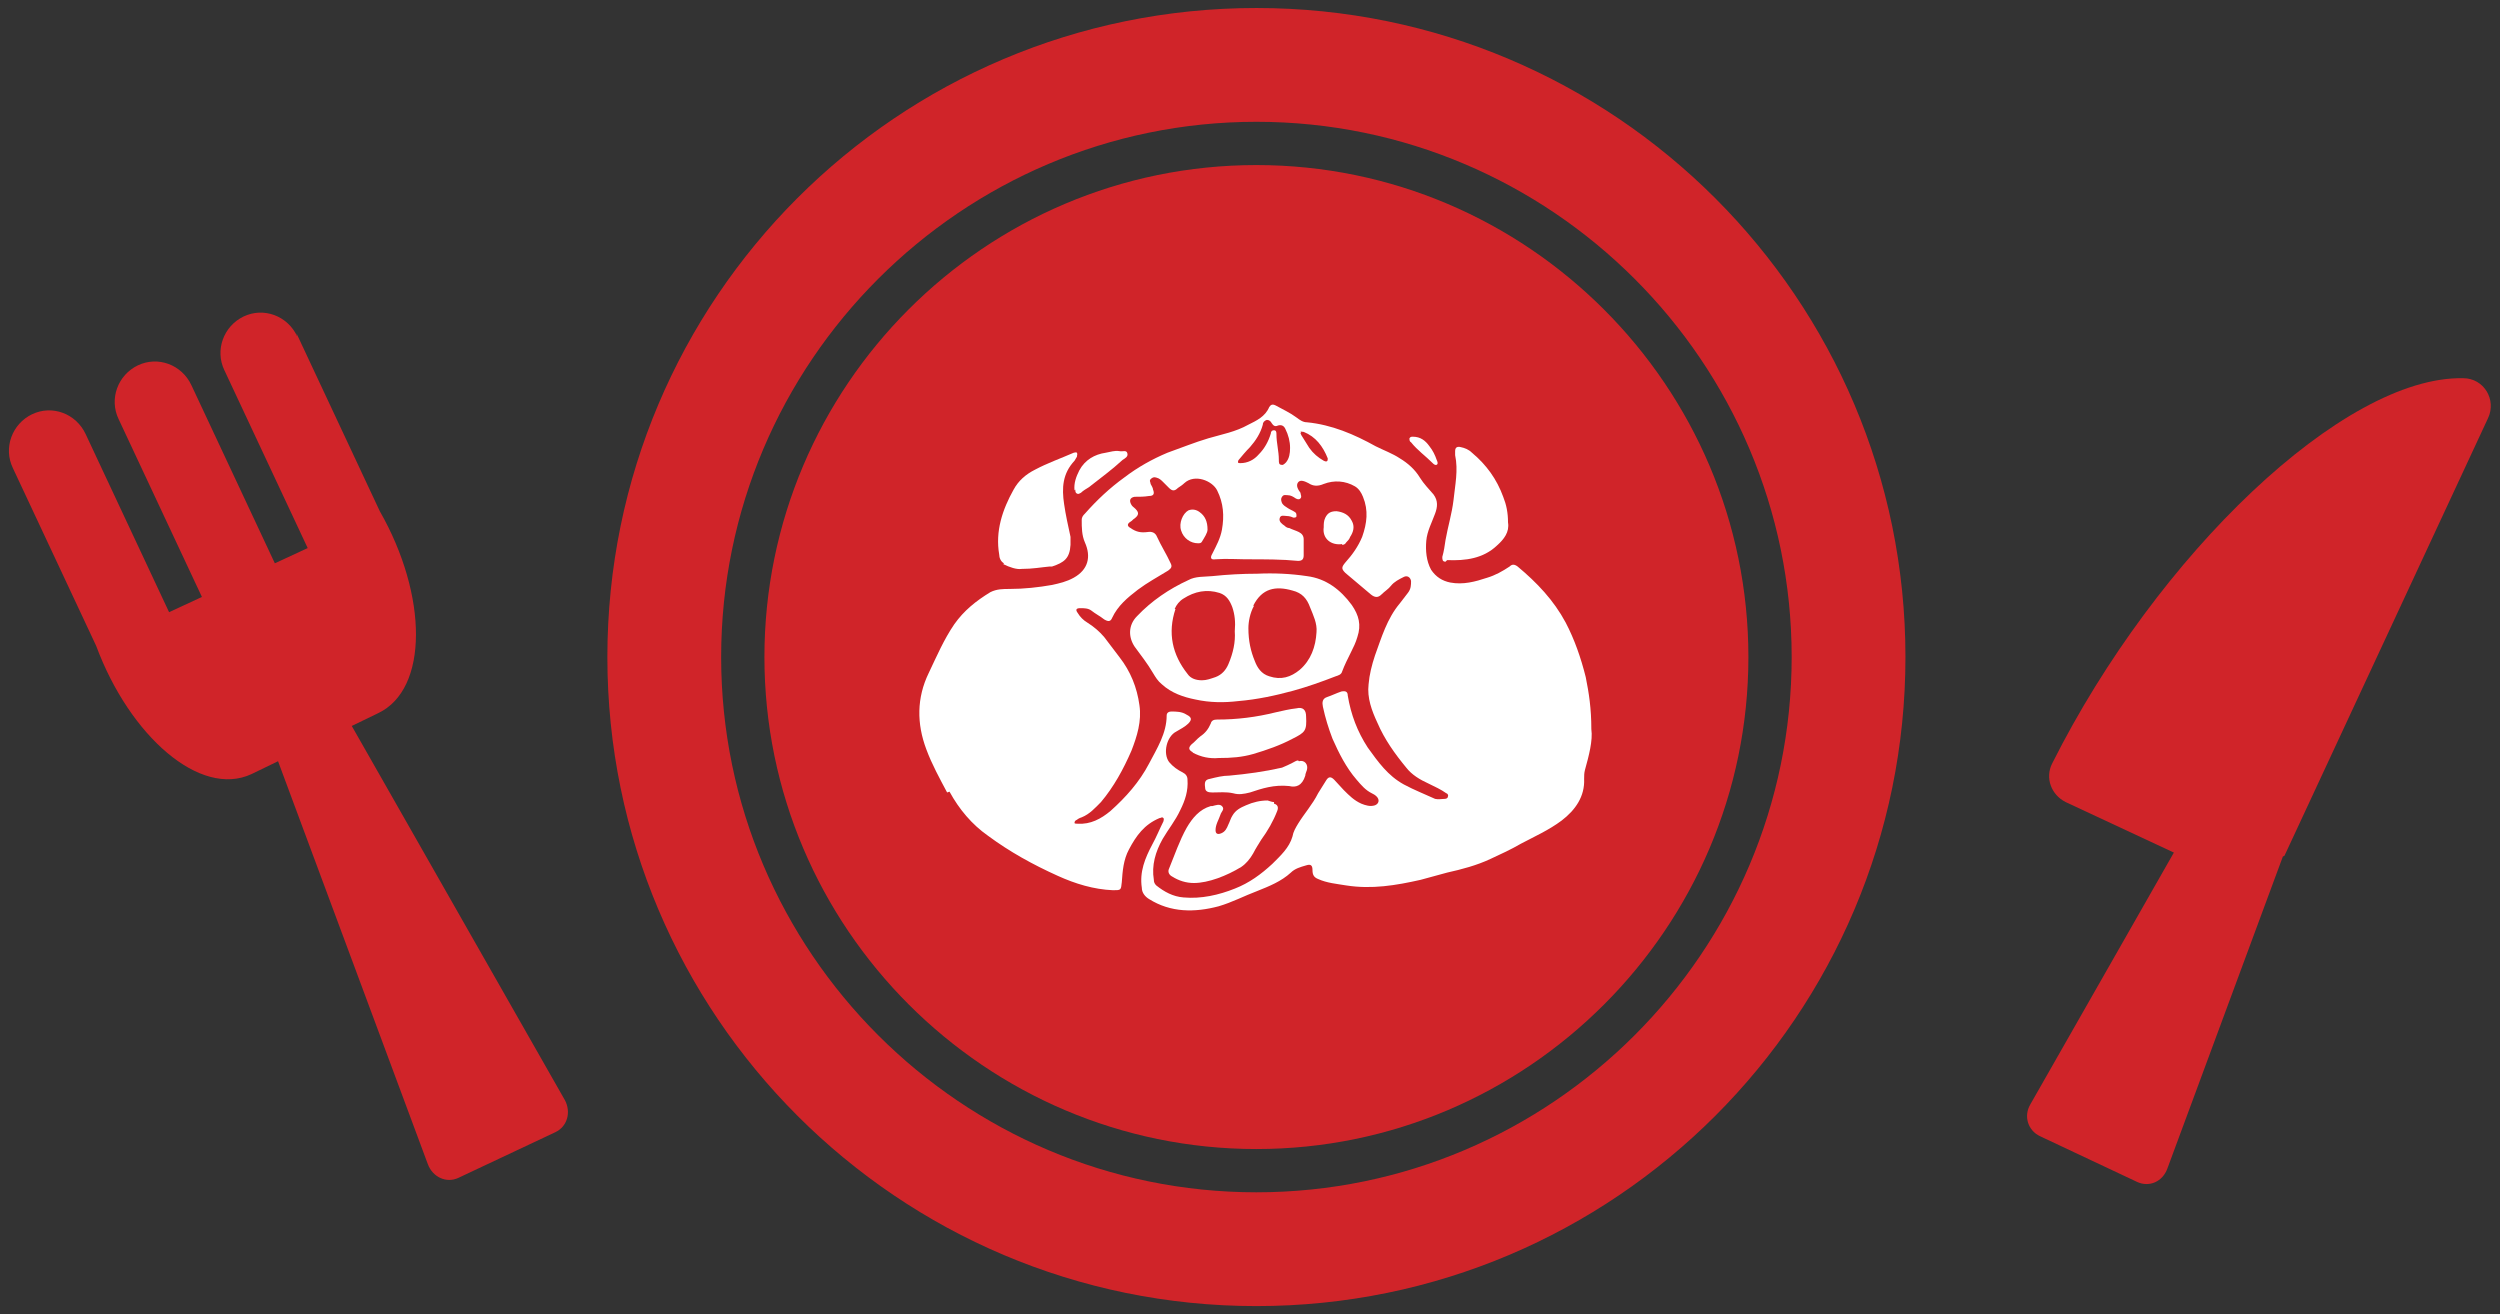 <?xml version="1.0" encoding="UTF-8"?>
<svg id="_レイヤー_1" data-name="レイヤー_1" xmlns="http://www.w3.org/2000/svg" version="1.1" viewBox="0 0 312 164">
  <rect x="0" y="0" width="312" height="164" fill="#333333" stroke="none"/>
  <!-- Generator: Adobe Illustrator 29.1.0, SVG Export Plug-In . SVG Version: 2.1.0 Build 142)  -->
  <defs>
    <style>
      .st0 {
        fill: #fff;
      }

      .st1 {
        fill: #d02429;
      }
    </style>
  </defs>
  <g>
    <g>
      <path class="st1" d="M156.8,20.6c-33.9,0-61.4,27.6-61.4,61.4s27.6,61.4,61.4,61.4,61.4-27.6,61.4-61.4-27.6-61.4-61.4-61.4Z"/>
      <path class="st1" d="M156.8,1c-44.8,0-81,36.3-81,81s36.3,81,81,81,81-36.3,81-81S201.5,1,156.8,1ZM156.8,148.8c-36.8,0-66.8-30-66.8-66.8S120,15.2,156.8,15.2s66.8,30,66.8,66.8-30,66.8-66.8,66.8Z"/>
    </g>
    <g>
      <path class="st0" d="M145,85.4c1.2,1.1,2.7,1.6,4.2,1.9,1.8.4,3.6.4,5.3.2,2.4-.2,4.7-.7,6.9-1.3,1.8-.5,3.5-1.1,5.3-1.8.3-.1.7-.2.8-.6.3-.8.7-1.6,1.1-2.4.3-.6.6-1.2.8-1.9.5-1.5.2-2.7-.7-4-1.4-1.9-3.2-3.3-5.6-3.6-2-.3-4.1-.4-6.2-.3-1.8,0-3.7.1-5.6.3-1,.1-2.1,0-3,.5-2.4,1.1-4.6,2.6-6.4,4.5-1.1,1.1-1.1,2.6-.3,3.8.8,1.1,1.6,2.1,2.3,3.3.3.5.6,1,1.1,1.4ZM156.4,75.6c1.1-2.2,2.8-2.5,4.9-1.9,1.2.3,1.8,1,2.2,2.1.4,1,.9,2,.8,3.1-.1,1.8-.7,3.5-2.1,4.7-1.1.9-2.3,1.3-3.8.8-1-.3-1.5-1.1-1.8-1.9-.5-1.2-.8-2.5-.8-4.1,0-.8.2-1.9.7-2.8ZM146.6,76c.2-.5.6-1,1.1-1.3,1.4-.9,2.9-1.2,4.5-.7.9.3,1.3,1,1.6,1.8.3.9.4,1.8.3,3,.1,1.3-.2,2.7-.8,4.1-.3.7-.8,1.3-1.6,1.6-.6.2-1.1.4-1.7.4-.7,0-1.4-.2-1.8-.8-1.9-2.4-2.5-5.1-1.5-8.1Z"/>
      <path class="st0" d="M149.5,67.8c.2,0,.4,0,.5-.2.3-.5.7-1.1.7-1.5,0-1-.3-1.7-1-2.2-.4-.3-.9-.4-1.4-.2-.7.4-1.2,1.6-.9,2.5.3,1,1.2,1.6,2.1,1.6Z"/>
      <path class="st0" d="M118.5,98.8c1.2,2.2,2.8,4.1,4.8,5.5,2.7,2,5.6,3.6,8.7,5,2.2,1,4.5,1.7,6.9,1.8,1,0,1,0,1.1-1,.1-1.4.2-2.8.9-4.1.9-1.7,1.9-3.1,3.8-3.9.2,0,.3-.2.5,0,.1.1,0,.3,0,.4-.5,1-.9,2-1.4,2.9-.9,1.7-1.6,3.4-1.3,5.4,0,.6.4,1.1.9,1.4,2.7,1.7,5.7,1.7,8.7.9,1.7-.5,3.2-1.3,4.8-1.9,1.5-.6,3-1.2,4.2-2.3.5-.5,1.2-.7,1.9-.9.6-.2.8,0,.8.6,0,.6.2.9.7,1.1,1.1.5,2.3.6,3.5.8,3.2.5,6.2,0,9.3-.7,1.1-.3,2.2-.6,3.3-.9,1.8-.4,3.7-.9,5.4-1.7,1.3-.6,2.6-1.2,3.8-1.9,1.7-.9,3.5-1.7,5.1-2.9,1.7-1.3,2.9-3,2.8-5.2,0-.4,0-.7.1-1.1.5-1.8,1-3.7.8-5.1,0-2.6-.3-4.5-.7-6.5-.6-2.4-1.4-4.7-2.5-6.8-1.5-2.8-3.6-5-6-7-.4-.3-.7-.3-1,0-.9.6-1.8,1.1-2.8,1.4-1.5.5-3,.9-4.6.6-1-.2-1.8-.7-2.4-1.6-.6-1.1-.7-2.4-.6-3.6.1-1.2.7-2.3,1.1-3.4.3-.8.4-1.6-.2-2.4-.6-.7-1.2-1.3-1.7-2.1-.6-1-1.5-1.8-2.5-2.4-.9-.6-2-1-3-1.5-2.7-1.5-5.5-2.7-8.6-3-.5,0-.9-.3-1.3-.6-.8-.6-1.7-1-2.6-1.5-.4-.2-.6-.1-.8.2-.5,1.2-1.6,1.7-2.6,2.2-1.6.9-3.3,1.2-5,1.7-1.7.5-3.4,1.2-5.1,1.8-1.9.8-3.7,1.8-5.4,3.1-1.8,1.3-3.4,2.8-4.9,4.5-.2.2-.4.4-.4.8,0,.9,0,1.9.4,2.8.8,1.8.4,3.4-1.4,4.4-.9.5-1.8.7-2.7.9-1.7.3-3.5.5-5.3.5-.8,0-1.6,0-2.4.4-1.8,1.1-3.3,2.3-4.5,4-1.3,1.9-2.2,4-3.2,6.1-1.5,3.1-1.5,6.3-.3,9.5.7,1.9,1.7,3.7,2.6,5.4ZM162.3,53.9c0-.1.2,0,.4,0,1.5.6,2.4,1.8,3,3.3,0,0,0,0,0,.1,0,.4-.3.3-.5.2-.7-.4-1.3-.9-1.8-1.6-.3-.5-.7-1.1-1-1.6,0-.1-.2-.2,0-.4ZM154.5,57.5c.5-.6,1-1.2,1.5-1.7.7-.8,1.3-1.7,1.6-2.8,0-.3.2-.5.5-.6.3,0,.5.2.6.4.2.3.4.5.8.3.4-.1.7,0,.9.4.4.8.6,1.6.6,2.4,0,.7-.1,1.3-.5,1.8-.2.2-.4.4-.6.3-.3,0-.3-.3-.3-.6,0-1.1-.3-2.1-.3-3.2,0-.2,0-.5-.3-.5-.3,0-.4.2-.4.4-.3,1-.8,1.9-1.5,2.6-.6.7-1.4,1.1-2.3,1.1-.1,0-.3,0-.3-.1,0-.1,0-.2.1-.3ZM134.3,102.4c.2-.2.4-.3.7-.4,1-.4,1.7-1.2,2.4-1.9,1.6-1.9,2.8-4.1,3.8-6.4.7-1.8,1.3-3.7,1-5.7-.3-2.2-1.1-4.2-2.5-6-.6-.8-1.3-1.7-1.9-2.5-.6-.7-1.3-1.3-2.1-1.8-.5-.3-.9-.7-1.2-1.2-.3-.4-.2-.6.3-.6.5,0,1,0,1.4.3.5.4,1.1.7,1.6,1.1.5.3.8.3,1-.2.7-1.5,1.9-2.5,3.2-3.5,1.2-.9,2.5-1.6,3.8-2.4.4-.3.5-.5.3-.9-.5-1.1-1.2-2.2-1.7-3.3-.2-.5-.6-.7-1.2-.6-.8.1-1.4,0-2.1-.5-.4-.2-.5-.5,0-.8.2-.1.3-.3.5-.4.5-.4.6-.7.1-1.2-.2-.2-.4-.3-.5-.5-.3-.5-.2-.9.4-1,.6,0,1.2,0,1.8-.1.6,0,.7-.3.5-.8,0-.2-.2-.5-.3-.7,0-.2-.2-.4,0-.6.2-.2.4-.3.7-.2.4.1.6.3.9.6.2.2.4.4.7.7.4.4.7.4,1.1,0,.3-.2.6-.4.8-.6,1.3-1.2,3.5-.3,4.1.9.8,1.6.9,3.2.6,4.9-.2,1.1-.7,2-1.2,3-.3.5-.2.8.4.7,1.4-.1,2.8,0,3.7,0,2.5,0,4.6,0,6.6.2.5,0,.7-.2.7-.7,0-.7,0-1.3,0-2,0-.4-.2-.7-.6-.9-.4-.2-.8-.3-1.2-.5-.2,0-.4-.1-.6-.3-.3-.2-.7-.5-.6-.9.1-.5.6-.3.9-.3.3,0,.6.1.8.2.2,0,.4,0,.4-.2,0-.2,0-.4-.2-.5-.3-.2-.6-.3-.9-.5-.3-.2-.5-.3-.7-.6-.1-.3-.2-.5,0-.8.2-.3.4-.2.7-.2.4,0,.7.2,1,.4.2.1.4.2.6,0,.2-.2,0-.5,0-.7-.3-.4-.6-.9-.3-1.3.3-.4.9-.1,1.3.1.6.4,1.2.4,1.9.1,1.3-.5,2.7-.4,3.9.3.5.3.8.8,1,1.3.7,1.7.5,3.3-.1,5-.5,1.2-1.2,2.2-2.1,3.2-.5.6-.5.8,0,1.3,1.1.9,2.1,1.8,3.2,2.7.5.4.9.4,1.3,0,.4-.4.9-.7,1.2-1.1.4-.5,1-.8,1.6-1.1.4-.2.8,0,.9.5,0,.5,0,1-.4,1.5-.3.4-.7.9-1,1.3-1.6,1.9-2.3,4.3-3.1,6.5-.4,1.2-.7,2.4-.8,3.6-.2,1.7.4,3.3,1.1,4.8.9,2.1,2.2,3.9,3.6,5.6.7.9,1.7,1.5,2.8,2,.8.4,1.5.7,2.2,1.2.1,0,.3.2.2.4,0,.2-.2.3-.4.3-.4,0-.8.1-1.2,0-1.3-.6-2.6-1.1-3.9-1.8-2-1.1-3.2-2.8-4.5-4.6-1.3-2-2.1-4.1-2.5-6.5,0-.5-.3-.6-.8-.5-.6.2-1.2.5-1.8.7-.6.2-.6.7-.5,1.2.3,1.4.7,2.7,1.2,4,.8,1.8,1.7,3.6,3,5.1.6.7,1.1,1.3,1.9,1.7.2.1.4.2.6.4.4.4.3.9-.2,1.1-.6.2-1.2,0-1.7-.2-.9-.4-1.5-1-2.2-1.7-.4-.4-.8-.9-1.2-1.3-.4-.4-.7-.4-1,.1-.3.5-.7,1.1-1,1.6-.7,1.4-1.7,2.5-2.5,3.8-.3.5-.6,1-.7,1.6-.4,1.4-1.5,2.4-2.5,3.4-1.4,1.3-2.9,2.4-4.7,3.1-2,.8-4.2,1.3-6.4,1.1-1.3-.1-2.4-.7-3.4-1.5-.2-.2-.3-.4-.3-.7-.3-1.8.2-3.5,1.1-5.1.7-1.2,1.6-2.3,2.2-3.6.6-1.2,1-2.4.9-3.8,0-.4-.2-.7-.6-.9-.6-.3-1.2-.7-1.7-1.3-.8-1.1-.3-3.2.9-3.8.5-.3,1.1-.6,1.5-1,.5-.5.4-.8-.2-1.1-.6-.4-1.3-.4-1.9-.4-.4,0-.6.2-.6.5,0,2.2-1.2,4.1-2.2,6-1.2,2.3-2.9,4.2-4.8,5.9-1.2,1-2.5,1.7-4.1,1.6-.2,0-.4,0-.4-.1,0-.2.1-.3.3-.4Z"/>
      <path class="st0" d="M167.5,68c.2,0,.4-.1.5-.3.2-.2.4-.4.5-.7.4-.6.6-1.3.2-2-.4-.8-1.1-1.1-1.9-1.2-.7,0-1.1.2-1.4.8-.2.4-.2.8-.2,1.2-.2,1.4.9,2.3,2.3,2.1Z"/>
      <path class="st0" d="M162,94.9c-.2,0-.5.2-.7.3-.4.2-.8.4-1.3.6-2.2.5-4.4.8-6.6,1-.8,0-1.6.2-2.4.4-.6.1-.7.4-.6,1.1,0,.5.4.6.9.6.9,0,1.7-.1,2.6.1.7.2,1.3.1,2.1-.1,1.5-.5,3-1,4.9-.8.8.2,1.6,0,2-1.3,0-.2.1-.4.2-.7.2-.7-.3-1.3-1-1.1Z"/>
      <path class="st0" d="M125.2,70.4c.8.4,1.7.7,2.3.6,1.4,0,2.4-.2,3.5-.3,0,0,.2,0,.3,0,1.5-.5,2.2-1,2.3-2.7,0-.3,0-.7,0-1-.3-1.4-.6-2.7-.8-4.1-.3-2-.2-3.8,1.3-5.4.1-.2.2-.3.3-.5,0-.2.1-.3,0-.5-.1-.1-.3,0-.4,0-1.6.7-3.3,1.3-4.8,2.1-1.2.6-2.1,1.4-2.7,2.5-1.4,2.5-2.3,5.2-1.8,8.1,0,.4.2.9.6,1.1Z"/>
      <path class="st0" d="M180.6,69.9c2.3.1,4.5-.2,6.2-1.8.9-.8,1.6-1.7,1.4-2.9,0-1.2-.2-2.2-.6-3.2-.8-2.2-2.1-4-3.9-5.5-.4-.4-.9-.6-1.4-.7-.4-.1-.7,0-.7.5,0,.2,0,.3,0,.5.4,1.9,0,3.7-.2,5.6-.2,1.7-.7,3.3-1,5-.1.7-.2,1.4-.4,2.1,0,.3,0,.6.4.6Z"/>
      <path class="st0" d="M178.8,57.8c.1.1.3.3.5.2.2-.1.1-.4,0-.6-.2-.6-.5-1.2-.9-1.7-.5-.7-1.1-1.2-2.1-1.2-.1,0-.3,0-.4.2,0,.2,0,.4.2.5.8,1,1.8,1.7,2.7,2.6Z"/>
      <path class="st0" d="M159,100.1c-.2,0-.5-.1-.8-.2-.9,0-1.8.2-2.7.6-.7.3-1.3.6-1.7,1.3-.2.3-.3.7-.5,1.1-.2.5-.4.9-.9,1.1-.5.2-.7,0-.7-.4,0-.7.4-1.3.6-1.9.1-.4.6-.7.2-1.1-.3-.3-.8-.1-1.2,0,0,0-.1,0-.2,0-1.4.4-2.3,1.5-3,2.7-.9,1.6-1.5,3.4-2.2,5.1-.2.4,0,.8.4,1,.8.5,1.7.8,2.7.8,1.8,0,4.1-.9,5.9-2,.6-.4,1.1-1,1.5-1.7.3-.6.7-1.2,1-1.7.8-1.1,1.5-2.3,2-3.6.2-.5,0-.8-.4-.9Z"/>
      <path class="st0" d="M148.8,93.9c1.1.6,2.2.8,3.3.7,1.6,0,2.9-.1,4.3-.5,1.7-.5,3.4-1.1,4.9-1.9,1.6-.8,1.8-1,1.7-2.8,0-.8-.4-1.2-1.2-1-.9.1-1.7.3-2.6.5-2.4.6-4.8.9-7.3.9-.4,0-.7.1-.8.5-.3.7-.7,1.2-1.3,1.6-.4.3-.7.7-1.1,1-.4.4-.4.7.2,1Z"/>
      <path class="st0" d="M134.2,61.1c0,.2,0,.4.2.5.2.1.3,0,.5-.1.3-.3.7-.5,1-.7,1.4-1.1,2.9-2.2,4.2-3.4.3-.2.7-.4.6-.8-.1-.5-.6-.2-1-.3-.6-.1-1.1.1-1.7.2-1.4.2-2.6.9-3.3,2.2-.4.8-.7,1.6-.6,2.5Z"/>
    </g>
  </g>
  <g>
    <path class="st1" d="M37.1,42c-1.2-2.6-4.2-3.7-6.7-2.5-2.5,1.2-3.6,4.2-2.4,6.7l10.4,22.2-4.1,1.9-10.4-22.2c-1.2-2.6-4.2-3.7-6.7-2.5-2.5,1.2-3.6,4.2-2.4,6.7l10.4,22.2-4.1,1.9-10.4-22.2c-1.2-2.6-4.2-3.7-6.7-2.5-2.5,1.2-3.6,4.2-2.4,6.7l10.4,22.2c4.2,11.3,13,19,19.4,16l3.3-1.6,18.7,50.3c.6,1.6,2.3,2.4,3.8,1.7l12.1-5.7c1.5-.7,2-2.5,1.2-4l-26.6-46.7,3.3-1.6c6.3-3,6.2-14.7.2-25.2l-10.4-22.2Z"/>
    <path class="st1" d="M285.1,106.8l25.4-54.6c1.1-2.3-.5-5-3.1-5-14.9-.3-38.2,22-51.3,48.1-.9,1.8-.1,3.9,1.7,4.8l13.5,6.3-17.9,31.4c-.9,1.5-.3,3.3,1.2,4l12.1,5.7c1.5.7,3.2,0,3.8-1.7l14.4-38.9Z"/>
  </g>
</svg>